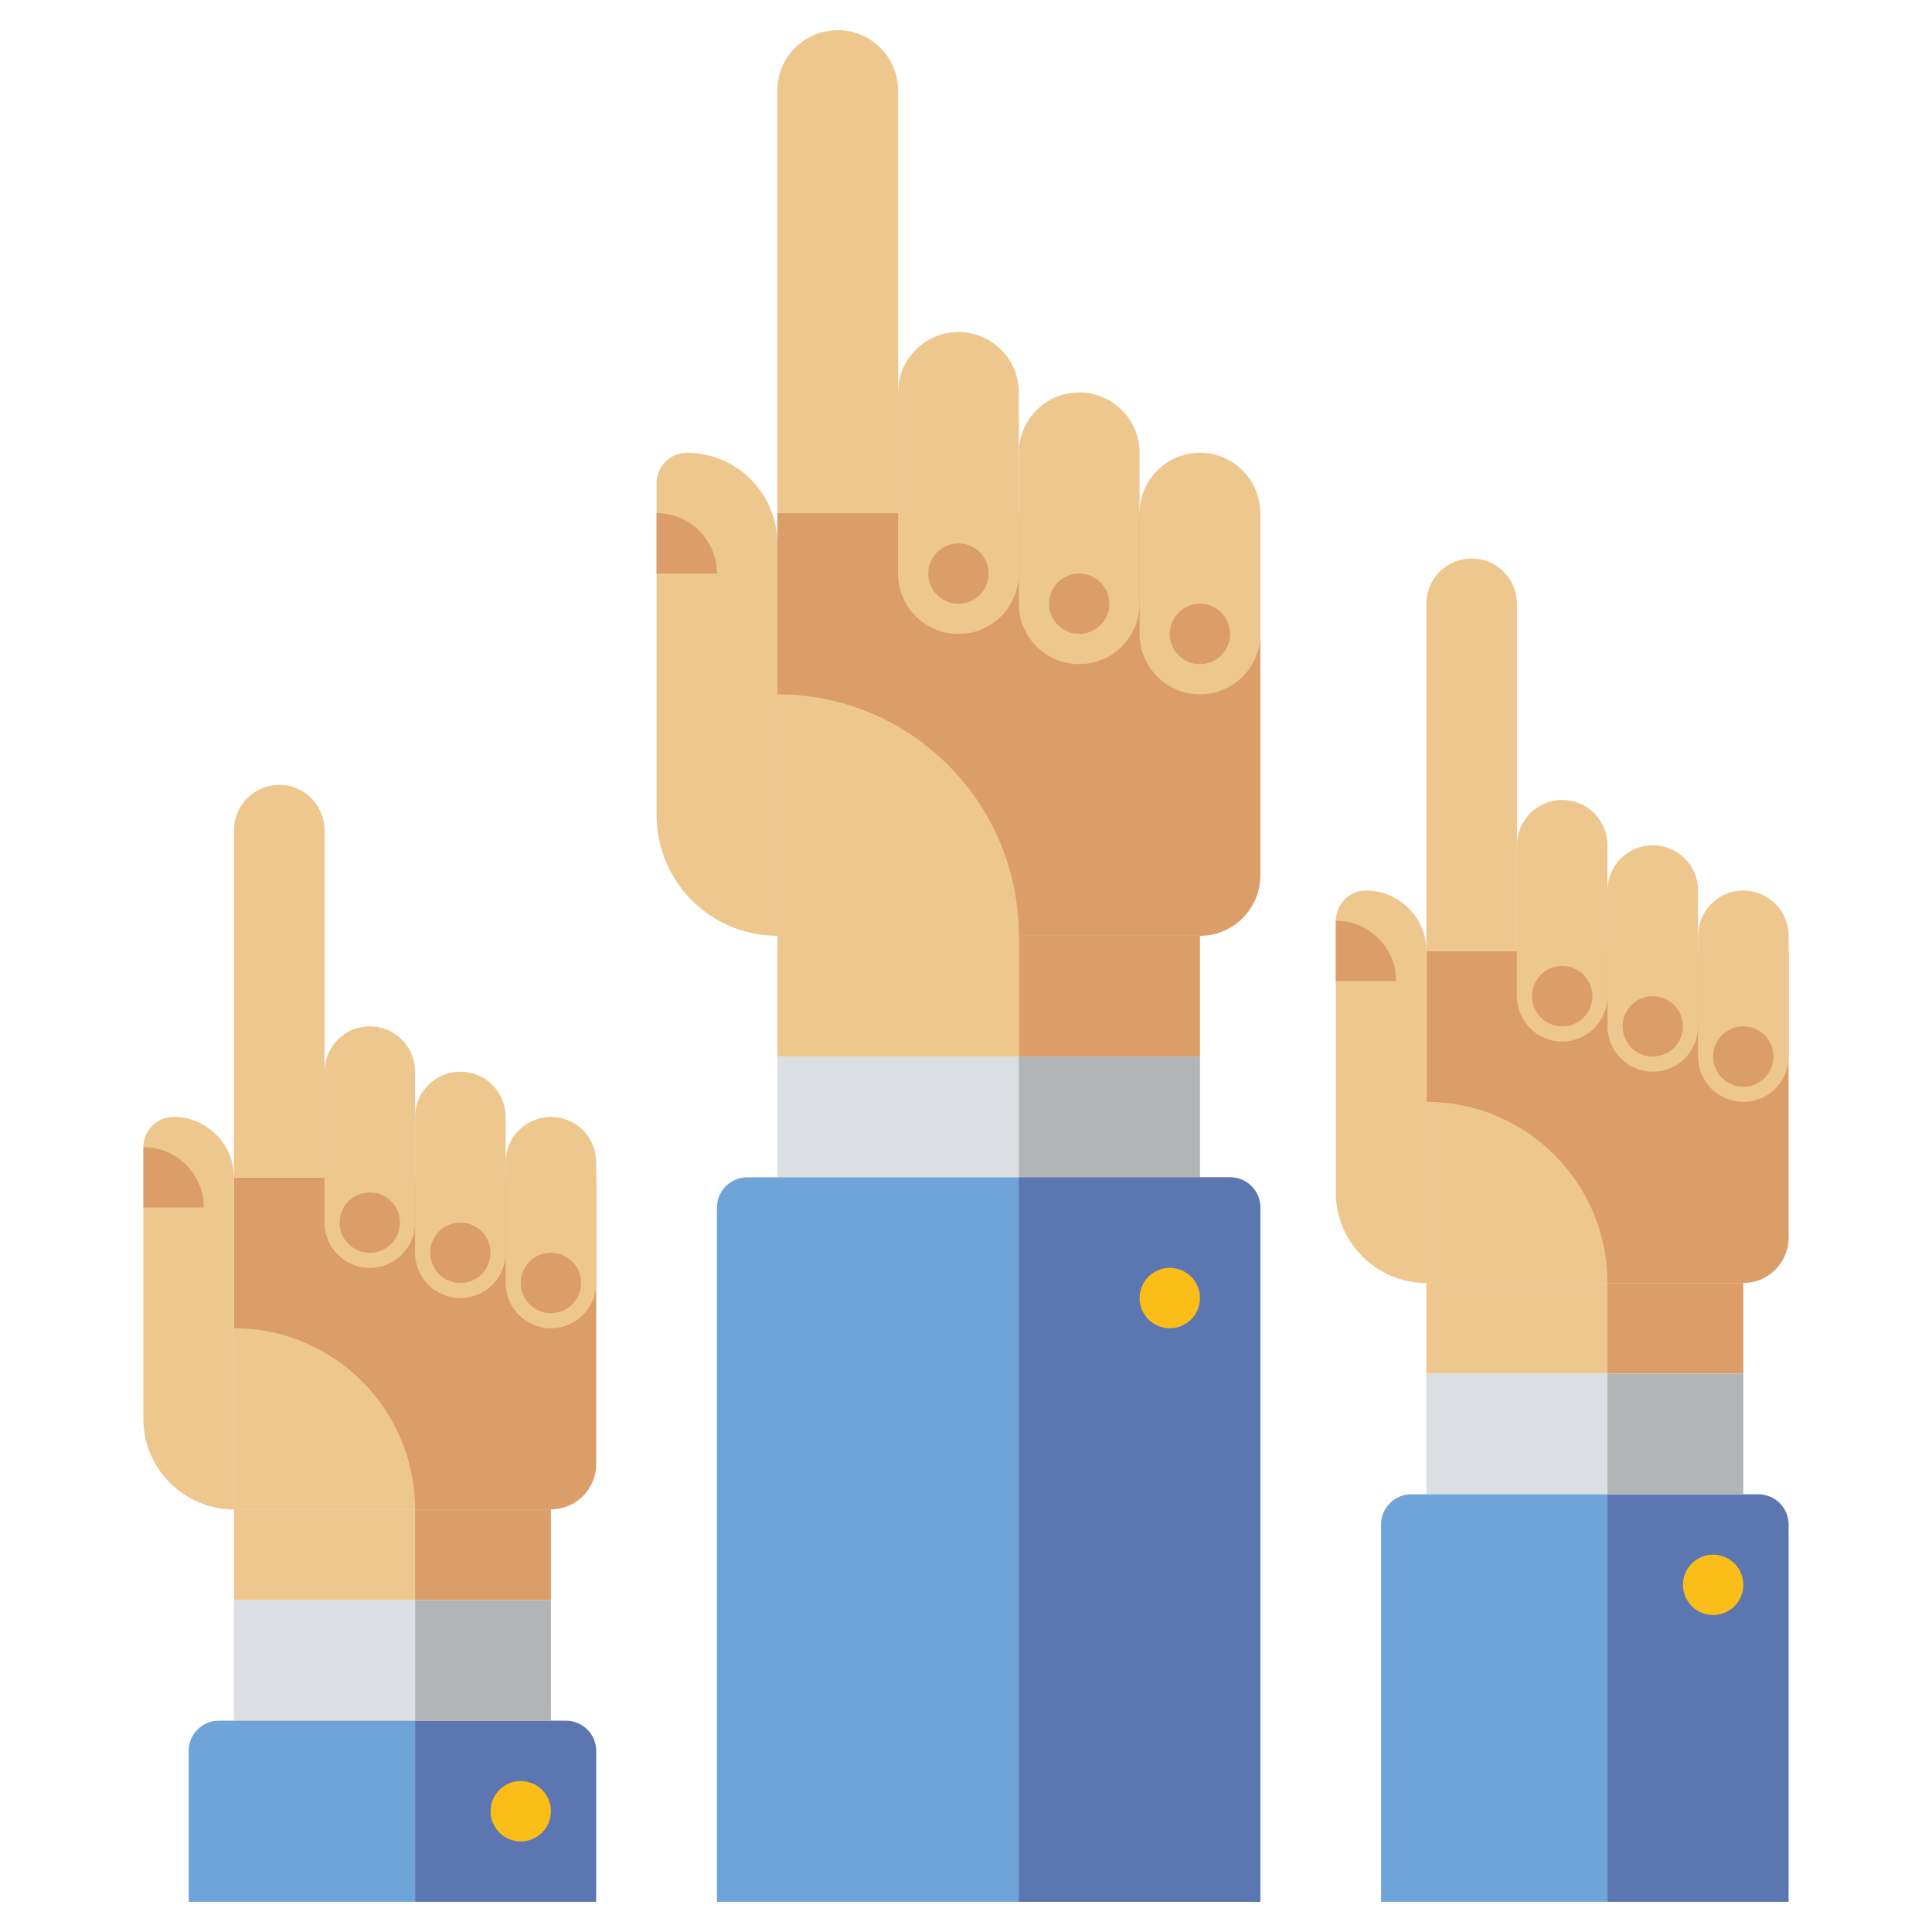 <svg id="Layer_1" enable-background="new 0 0 64 64" height="512" viewBox="0 0 64 64" width="512" xmlns="http://www.w3.org/2000/svg"><g><g><g><path d="m29.75 17h-4v-14c0-1.105.895-2 2-2 1.105 0 2 .895 2 2z" fill="#eec78e"/></g><g><path d="m25.75 31v-13c0-1.657-1.343-3-3-3-.552 0-1 .448-1 1v11c0 2.209 1.791 4 4 4z" fill="#eec78e"/></g><g><path d="m39.75 31h-14v-14h16v12c0 1.105-.895 2-2 2z" fill="#db9e68"/></g><g><path d="m35.75 22c-1.105 0-2-.895-2-2v-5c0-1.105.895-2 2-2 1.105 0 2 .895 2 2v5c0 1.105-.895 2-2 2z" fill="#eec78e"/></g><g><path d="m39.75 23c-1.105 0-2-.895-2-2v-4c0-1.105.895-2 2-2 1.105 0 2 .895 2 2v4c0 1.105-.895 2-2 2z" fill="#eec78e"/></g><g><path d="m31.75 21c-1.105 0-2-.895-2-2v-6c0-1.105.895-2 2-2 1.105 0 2 .895 2 2v6c0 1.105-.895 2-2 2z" fill="#eec78e"/></g><g><circle cx="31.75" cy="19" fill="#db9e68" r="1"/></g><g><circle cx="35.75" cy="20" fill="#db9e68" r="1"/></g><g><circle cx="39.75" cy="21" fill="#db9e68" r="1"/></g><g><path d="m21.75 17v2h2c0-1.105-.895-2-2-2z" fill="#db9e68"/></g><g><path d="m25.75 23v8h8c0-4.418-3.582-8-8-8z" fill="#eec78e"/></g><g><path d="m25.75 31h8v4h-8z" fill="#eec78e"/></g><g><path d="m33.75 31h6v4h-6z" fill="#db9e68"/></g><g><path d="m25.75 35h14v4h-14z" fill="#dbdee3"/></g><g><path d="m33.75 35h6v4h-6z" fill="#b3b4b6"/></g><g><path d="m41.75 63h-18v-23c0-.552.448-1 1-1h16c.552 0 1 .448 1 1z" fill="#6fa4d8"/></g><g><path d="m41.75 63h-8v-24h7c.552 0 1 .448 1 1z" fill="#5c76b2"/></g><g><circle cx="38.75" cy="43" fill="#fbbe18" r="1"/></g></g><g><g><path d="m57.75 42.5h-10.5v-11h12v9.5c0 .828-.672 1.5-1.5 1.5z" fill="#db9e68"/></g><g><path d="m47.25 42.5c-1.657 0-3-1.343-3-3v-9c0-.552.448-1 1-1 1.105 0 2 .895 2 2z" fill="#eec78e"/></g><g><path d="m50.25 31.5h-3v-11.5c0-.828.672-1.5 1.5-1.5.828 0 1.5.672 1.5 1.5z" fill="#eec78e"/></g><g><path d="m51.75 34.5c-.828 0-1.5-.672-1.5-1.5v-5c0-.828.672-1.5 1.5-1.5.828 0 1.5.672 1.5 1.5v5c0 .828-.672 1.5-1.5 1.5z" fill="#eec78e"/></g><g><path d="m54.75 35.5c-.828 0-1.5-.672-1.5-1.5v-4.5c0-.828.672-1.5 1.5-1.5.828 0 1.5.672 1.5 1.5v4.5c0 .828-.672 1.5-1.5 1.5z" fill="#eec78e"/></g><g><path d="m57.75 36.5c-.828 0-1.5-.672-1.5-1.5v-4c0-.828.672-1.5 1.5-1.5.828 0 1.5.672 1.5 1.5v4c0 .828-.672 1.5-1.5 1.5z" fill="#eec78e"/></g><g><path d="m47.25 36.5v6h6c0-3.314-2.686-6-6-6z" fill="#eec78e"/></g><g><path d="m47.25 42.5h6v3h-6z" fill="#eec78e"/></g><g><path d="m53.25 42.5h4.5v3h-4.5z" fill="#db9e68"/></g><g><circle cx="51.75" cy="33" fill="#db9e68" r="1"/></g><g><circle cx="54.75" cy="34" fill="#db9e68" r="1"/></g><g><circle cx="57.75" cy="35" fill="#db9e68" r="1"/></g><g><path d="m44.25 30.5v2h2c0-1.105-.895-2-2-2z" fill="#db9e68"/></g><g><path d="m47.25 45.5h6v4h-6z" fill="#dbdee3"/></g><g><path d="m53.25 63h-7.5v-12.5c0-.552.448-1 1-1h6.5z" fill="#6fa4d8"/></g><g><path d="m59.25 63h-6v-13.5h5c.552 0 1 .448 1 1z" fill="#5c76b2"/></g><g><path d="m53.25 45.5h4.5v4h-4.5z" fill="#b3b4b6"/></g><g><circle cx="56.75" cy="52.5" fill="#fbbe18" r="1"/></g></g><g><g><path d="m18.25 50h-10.5v-11h12v9.5c0 .828-.672 1.5-1.5 1.5z" fill="#db9e68"/></g><g><path d="m7.75 50c-1.657 0-3-1.343-3-3v-9c0-.552.448-1 1-1 1.105 0 2 .895 2 2z" fill="#eec78e"/></g><g><path d="m10.75 39h-3v-11.5c0-.828.672-1.5 1.5-1.5.828 0 1.5.672 1.5 1.5z" fill="#eec78e"/></g><g><path d="m12.25 42c-.828 0-1.5-.672-1.5-1.5v-5c0-.828.672-1.5 1.5-1.5.828 0 1.5.672 1.5 1.5v5c0 .828-.672 1.5-1.5 1.5z" fill="#eec78e"/></g><g><path d="m15.25 43c-.828 0-1.5-.672-1.5-1.5v-4.5c0-.828.672-1.5 1.5-1.5.828 0 1.5.672 1.5 1.5v4.5c0 .828-.672 1.5-1.5 1.5z" fill="#eec78e"/></g><g><path d="m18.25 44c-.828 0-1.5-.672-1.5-1.5v-4c0-.828.672-1.5 1.5-1.5.828 0 1.5.672 1.5 1.5v4c0 .828-.672 1.5-1.5 1.5z" fill="#eec78e"/></g><g><path d="m7.75 44v6h6c0-3.314-2.686-6-6-6z" fill="#eec78e"/></g><g><path d="m7.75 50h6v3h-6z" fill="#eec78e"/></g><g><path d="m13.75 50h4.5v3h-4.5z" fill="#db9e68"/></g><g><circle cx="12.25" cy="40.5" fill="#db9e68" r="1"/></g><g><circle cx="15.25" cy="41.5" fill="#db9e68" r="1"/></g><g><circle cx="18.25" cy="42.5" fill="#db9e68" r="1"/></g><g><path d="m4.75 38v2h2c0-1.105-.895-2-2-2z" fill="#db9e68"/></g><g><path d="m7.75 53h6v4h-6z" fill="#dbdee3"/></g><g><path d="m13.75 63h-7.5v-5c0-.552.448-1 1-1h6.5z" fill="#6fa4d8"/></g><g><path d="m19.75 63h-6v-6h5c.552 0 1 .448 1 1z" fill="#5c76b2"/></g><g><path d="m13.75 53h4.5v4h-4.5z" fill="#b3b4b6"/></g><g><circle cx="17.25" cy="60" fill="#fbbe18" r="1"/></g></g></g></svg>